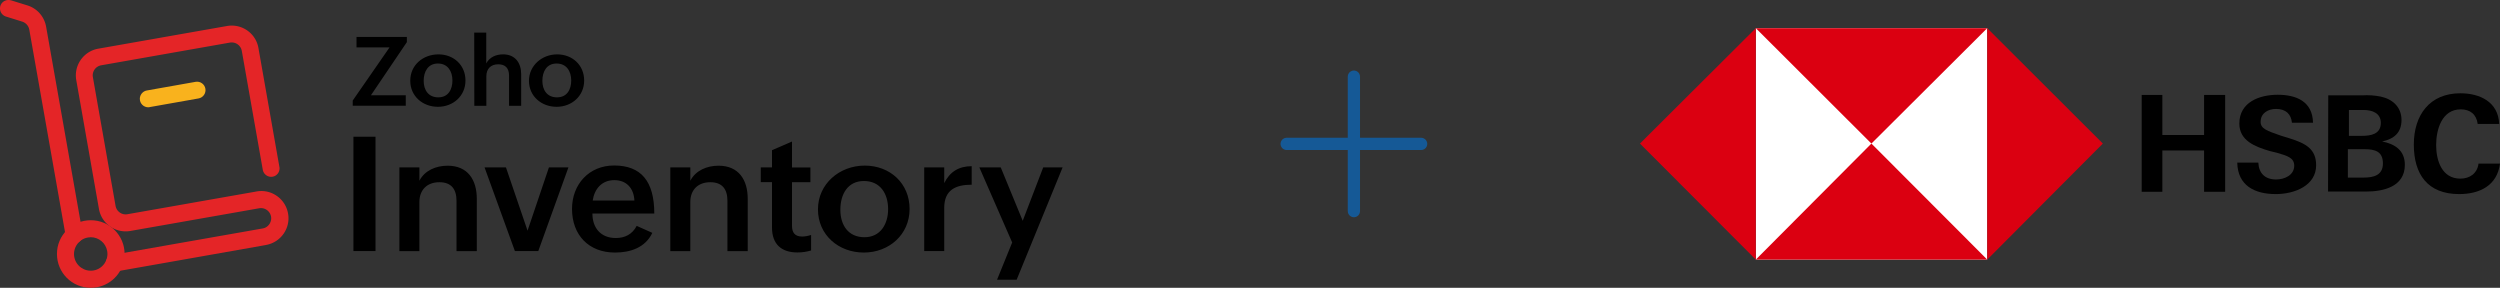 <svg id="uuid-48db9609-e8c6-4c1a-873d-e0d28d9d0e15" xmlns="http://www.w3.org/2000/svg" viewBox="0 0 2042.23 235.08"><rect x="0" y="0" width="2042.23" height="235.08" fill="#333333" stroke="none"/><defs><style>.uuid-ca3a03be-c8a0-4f45-97ea-618d6846a2fd{fill:#db0011}.uuid-107aae88-d3be-4287-a7c6-b8c802d81865{fill:#e42527}.uuid-52dc52d0-e0f2-40d4-a4d9-e658e42fa4f0{fill:none;stroke:#155996;stroke-linecap:round;stroke-linejoin:round;stroke-width:10px}</style></defs><g id="uuid-ab3ab8e9-6898-4295-abfd-30885108a900"><path d="M288.72 111.71h18.04v93.38h-18.04v-93.38zM326.27 136.74h16.34v10.89c4.39-8.45 13.57-12.27 23.08-12.27 16.42 0 23.81 11.54 23.81 27.06v42.75h-16.58v-41.12c0-9.59-4.31-15.2-13.98-15.2-10.24 0-16.34 6.42-16.34 16.17v40.15h-16.34v-68.43zM395.84 136.74h17.47l17.64 51.69 17.47-51.69h15.93l-24.63 68.35h-19.1l-24.79-68.35zM532.87 190.22c-5.69 12.03-17.88 16.09-30.48 16.09-21.54 0-35.11-14.39-35.11-35.68 0-19.99 13.82-35.44 34.38-35.44 22.11 0 32.83 12.92 32.83 39.26h-50.55c0 11.54 6.66 19.99 19.1 19.99 7.4 0 13.49-3.01 17.07-9.92l12.76 5.69zm-14.63-26.41c-.49-10.32-6.75-16.66-16.42-16.66-10.24 0-16.25 7.23-17.64 16.66h34.05zM547.58 136.74h16.34v10.89c4.39-8.45 13.57-12.27 23.08-12.27 16.42 0 23.81 11.54 23.81 27.06v42.75h-16.58v-41.12c0-9.59-4.31-15.2-13.98-15.2-10.24 0-16.34 6.42-16.34 16.17v40.15h-16.34v-68.43zM662.58 204.6c-3.49 1.06-7.15 1.63-11.22 1.63-13 0-20.72-6.75-20.72-20.32v-37.14h-9.18v-12.03h9.18v-14.06l16.34-7.07v21.21h15.04v12.03h-15.04v35.68c0 5.36 2.28 8.7 8.29 8.7 2.28 0 4.88-.49 7.31-1.3v12.68zM706.39 135.27c20.72 0 36.65 14.55 36.65 35.44s-16.74 35.6-37.39 35.6-37.47-14.39-37.47-35.27 17.64-35.76 38.2-35.76zm19.1 35.6c0-12.6-6.34-23-19.75-23s-19.26 10.97-19.26 23.49 6.42 22.43 19.67 22.43 19.34-10.97 19.34-22.92zM754.99 136.74h16.34v12.84c4.63-9.35 12.03-13.82 22.43-13.82v15.12c-13.17 0-22.43 4.31-22.43 18.94v35.27h-16.34v-68.35zM826.84 198.1l-26.82-61.36h17.47l17.96 43.64 16.74-43.64h15.85l-37.55 91.76h-16.01l12.35-30.4z"/><g><path d="M288.15 82.12l30.07-43.4h-26.98v-8.53h41.12v4.23l-29.34 43.4h28.45v8.53h-43.32v-4.23zM358.13 44.41c12.52 0 22.11 8.78 22.11 21.38s-10.08 21.46-22.51 21.46-22.59-8.7-22.59-21.21c-.08-13 10.57-21.62 23-21.62zm11.46 21.38c0-7.56-3.82-13.9-11.87-13.9s-11.62 6.58-11.62 14.14 3.9 13.49 11.87 13.49c8.21.08 11.62-6.5 11.62-13.74zM387.39 26.61h9.83V51.8c2.68-5.12 8.05-7.4 13.74-7.4 9.83 0 14.79 6.91 14.79 16.25v25.76h-9.92V61.62c0-5.93-3.09-9.1-8.78-9.1-6.34 0-9.75 3.9-9.75 9.75v24.14h-9.83l-.08-59.82zM455.09 44.41c12.52 0 22.11 8.78 22.11 21.38s-10.08 21.46-22.51 21.46-22.59-8.7-22.59-21.21 10.65-21.62 23-21.62zm11.54 21.38c0-7.56-3.82-13.9-11.95-13.9s-11.62 6.58-11.62 14.14 3.9 13.49 11.87 13.49c8.29.08 11.7-6.5 11.7-13.74z"/></g><g><path class="uuid-107aae88-d3be-4287-a7c6-b8c802d81865" d="M60.5 198.91c-3.33 0-6.18-2.44-6.75-5.69L23.93 24.25a8.504 8.504 0 00-5.77-6.58L4.91 13.53C1.25 12.39-.78 8.57.28 4.91S5.24-.78 8.89.28h.16l13.33 4.14c7.96 2.44 13.82 9.18 15.28 17.31L67.49 190.7c.65 3.74-1.87 7.31-5.61 7.96-.57.24-.98.24-1.38.24zM93.34 221.91c-3.82 0-6.91-3.09-6.91-6.91 0-3.33 2.44-6.18 5.69-6.83l122.4-21.54c4.55-.73 7.64-5.12 6.91-9.67-.81-4.55-5.12-7.64-9.67-6.83h-.08l-105.17 18.53c-12.11 2.11-23.57-5.93-25.68-17.96L62.3 65.45c-2.11-12.03 5.93-23.57 17.96-25.68l105.17-18.53c12.11-2.11 23.57 5.93 25.68 17.96l17.15 97.28c.65 3.74-1.95 7.31-5.69 7.88-3.66.57-7.15-1.87-7.88-5.53l-17.15-97.2c-.81-4.55-5.12-7.64-9.75-6.83L82.7 53.33c-4.55.81-7.64 5.12-6.83 9.67L94.4 168.17c.81 4.55 5.12 7.64 9.67 6.83l105.17-18.53c12.03-2.36 23.65 5.53 26.01 17.56 2.36 12.03-5.53 23.65-17.56 26.01-.24.08-.49.08-.73.16l-122.4 21.62c-.41 0-.81.08-1.22.08z"/><path d="M121.13 87.65c-3.82 0-6.91-3.09-6.91-6.91 0-3.33 2.44-6.26 5.69-6.83l39.91-7.07c3.74-.65 7.31 1.87 7.96 5.61s-1.87 7.31-5.61 7.96l-39.91 7.07c-.33.16-.73.16-1.14.16z" fill="#f9b21d"/><path class="uuid-107aae88-d3be-4287-a7c6-b8c802d81865" d="M74.08 235.08c-15.28 0-27.55-12.35-27.55-27.63s12.35-27.55 27.63-27.55 27.63 12.35 27.63 27.63c0 13.41-9.59 24.79-22.76 27.15-1.71.24-3.33.41-4.96.41zm.08-41.29c-.81 0-1.63.08-2.44.24-7.4 1.3-12.35 8.45-11.05 15.85s8.45 12.35 15.85 11.05 12.35-8.45 11.05-15.85c-1.14-6.5-6.83-11.3-13.41-11.3z"/></g><g><path class="uuid-52dc52d0-e0f2-40d4-a4d9-e658e42fa4f0" d="M1105.99 62.62v109.84M1051.07 117.54h109.84"/></g><g id="uuid-3aab27e9-63ee-40a5-b59e-c790de19f07b"><g id="uuid-677467c9-cb2d-40a2-8163-e29f9b3e0096"><g id="uuid-d1331d26-f28c-47d7-8909-24a22af5cf2a"><path id="uuid-22af5aa1-a7b2-4b0a-97d2-aacf67e5f94b" fill="#fff" d="M1434.3 23.01h189.06v189.06H1434.3z"/><path id="uuid-0bbfdbb1-febe-427c-bddb-85e9d7bc2bd6" class="uuid-ca3a03be-c8a0-4f45-97ea-618d6846a2fd" d="M1717.81 117.28l-94.45-94.27v189.06l94.45-94.79z"/><path id="uuid-f49dd9c6-5e6f-419c-a0df-85fdc5e0de62" class="uuid-ca3a03be-c8a0-4f45-97ea-618d6846a2fd" d="M1528.74 117.28l94.62-94.27H1434.3l94.44 94.27z"/><path id="uuid-260148ed-9387-49fc-ba8f-a887a6988e96" class="uuid-ca3a03be-c8a0-4f45-97ea-618d6846a2fd" d="M1339.68 117.28l94.62 94.79V23.01l-94.62 94.27z"/><path id="uuid-0052809b-9840-489a-a063-5b4b91fce6d3" class="uuid-ca3a03be-c8a0-4f45-97ea-618d6846a2fd" d="M1528.74 117.28l-94.44 94.79h189.06l-94.62-94.79z"/><path id="uuid-703b1f00-815e-4248-9663-d948c9870f47" d="M1800.49 122.91h-34.09v33.76h-16.88V77.56h16.88v32.73h34.09V77.56h17.22v79.11h-17.22v-33.76z"/><path id="uuid-b965262e-87bf-44b4-a6dd-03e239217f96" d="M1858.97 158.54c-17.22 0-31.03-6.99-31.37-25.74h17.22c.34 8.52 5.28 13.81 14.49 13.81 6.99 0 14.83-3.58 14.83-11.25 0-6.31-5.28-8.01-14.15-10.57l-5.63-1.36c-12.27-3.58-25.06-8.52-25.06-22.5 0-17.56 16.54-23.53 31.37-23.53s28.47 5.28 28.81 22.84h-17.22c-.68-6.99-4.94-11.25-12.96-11.25-6.31 0-12.62 3.24-12.62 10.57 0 5.63 5.28 7.33 16.54 11.25l6.65 2.05c13.81 4.26 22.16 8.87 22.16 22.16 0 16.37-17.22 23.53-33.07 23.53z"/><path id="uuid-33ad5123-0547-48d6-9427-b6b5b55c43ca" d="M1901.93 77.9h27.45c5.28-.34 10.57 0 15.51 1.02 9.55 2.05 16.88 8.52 16.88 19.09s-6.31 15.51-15.85 17.56c10.57 2.05 18.58 7.33 18.58 19.09 0 17.9-17.56 21.82-31.71 21.82h-31.03l.17-78.59zm27.45 33.07c7.33 0 15.51-1.36 15.51-10.57 0-8.01-6.99-10.57-14.15-10.57h-11.93v21.14h10.57zm1.36 34.1c8.01 0 15.85-1.7 15.85-11.59s-6.65-11.59-14.83-11.59h-13.81v23.19h12.79z"/><path id="uuid-a247e696-8971-4540-b86d-55781fb18bb8" d="M2008.82 158.54c-25.74 0-36.99-16.2-36.99-40.4s12.96-41.94 38.02-41.94c15.85 0 31.03 6.99 31.71 25.06H2024c-1.02-8.01-6.31-11.93-13.81-11.93-15.51 0-20.12 16.54-20.12 29.15s4.6 27.45 19.78 27.45c7.67 0 13.81-4.26 14.83-12.27h17.56c-2.39 18.07-16.71 24.89-33.41 24.89z"/></g></g></g></g></svg>